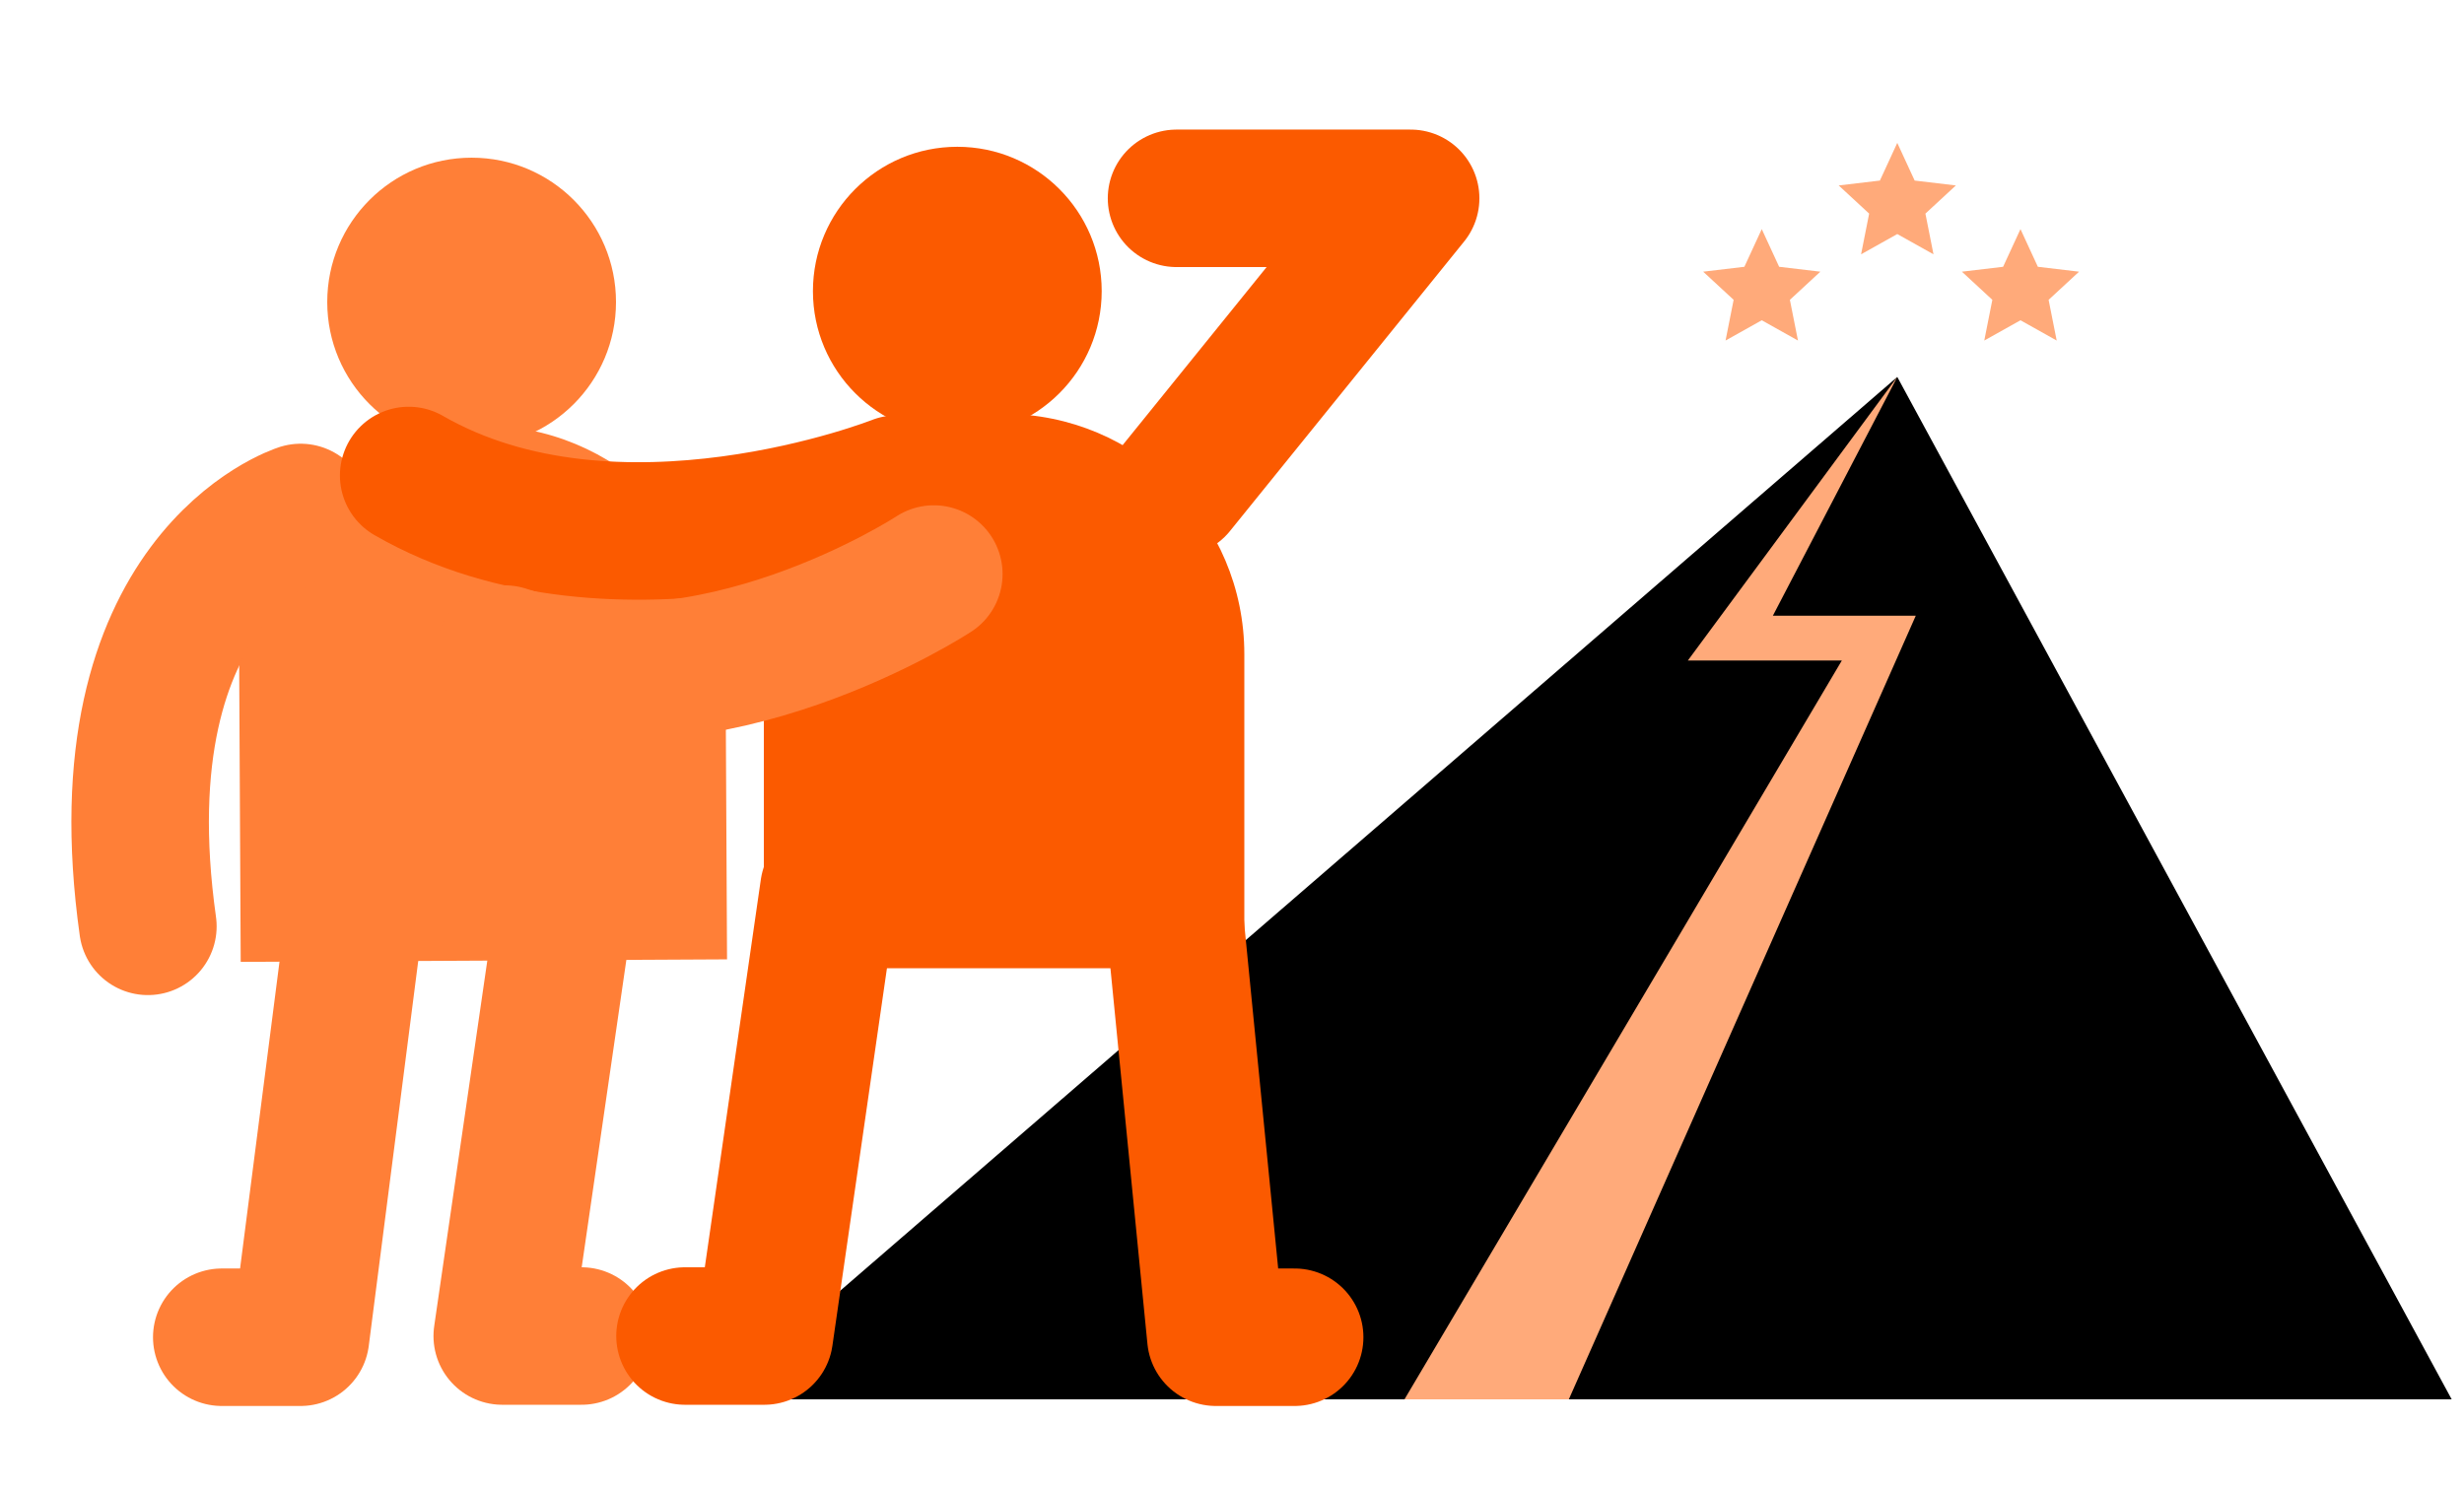 <svg width="200" height="121" viewBox="0 0 200 121" fill="none" xmlns="http://www.w3.org/2000/svg">
<path d="M154 11.6L152.589 14.658L149.245 15.055L151.717 17.341L151.061 20.645L154 19L156.939 20.645L156.283 17.341L158.755 15.055L155.411 14.658L154 11.6Z" fill="#FFAA7A"/>
<path d="M143 18.6L141.589 21.658L138.245 22.055L140.717 24.341L140.061 27.645L143 26L145.939 27.645L145.283 24.341L147.755 22.055L144.411 21.658L143 18.6Z" fill="#FFAA7A"/>
<path d="M164 18.6L162.589 21.658L159.245 22.055L161.717 24.341L161.061 27.645L164 26L166.939 27.645L166.283 24.341L168.755 22.055L165.411 21.658L164 18.6Z" fill="#FFAA7A"/>
<path d="M154 30.6L58 113.6H199L154 30.6Z" fill="black"/>
<path d="M137.001 53.621L154.001 30.6L143.901 49.986H155.501L127.34 113.6H114L149.501 53.621H137.001Z" fill="#FFAA7A"/>
<path d="M46.004 72.402L40.766 108.46H47.205" stroke="#FF7F37" stroke-width="11.161" stroke-linecap="round" stroke-linejoin="round"/>
<path d="M29.196 71.202L24.396 108.558H18" stroke="#FF7F37" stroke-width="11.161" stroke-linecap="round" stroke-linejoin="round"/>
<path d="M58.891 54.18C58.835 43.279 49.952 34.488 39.052 34.544C28.151 34.6 19.36 43.483 19.416 54.383L19.538 78.085L59.013 77.882L58.891 54.18Z" fill="#FF7F37"/>
<circle cx="11.719" cy="11.719" r="11.719" transform="matrix(-1 0 0 1 50 12.801)" fill="#FF7F37"/>
<path d="M24.403 41.602C24.403 41.602 8.004 46.802 12.004 75.202" stroke="#FF7F37" stroke-width="11.161" stroke-linecap="round" stroke-linejoin="round"/>
<path d="M67.281 72.186L62.041 108.46H55.601" stroke="#FB5A00" stroke-width="11.161" stroke-linecap="round" stroke-linejoin="round"/>
<path d="M94.998 71.07L98.69 108.558H105.086" stroke="#FB5A00" stroke-width="11.161" stroke-linecap="round" stroke-linejoin="round"/>
<path d="M72.797 39.296C72.797 39.296 50.035 48.312 33.172 38.6" stroke="#FB5A00" stroke-width="11.161" stroke-linecap="round" stroke-linejoin="round"/>
<path d="M95.498 39.6L114.5 16.1L95.498 16.1" stroke="#FB5A00" stroke-width="11.161" stroke-linecap="round" stroke-linejoin="round"/>
<path d="M62 53.1C62 42.33 70.73 33.6 81.5 33.6C92.27 33.6 101 42.33 101 53.1V78.6H62V53.1Z" fill="#FB5A00"/>
<circle cx="77.704" cy="23.635" r="11.719" fill="#FB5A00"/>
<path d="M75.797 46.6C75.797 46.6 57.5 58.601 41 53.101" stroke="#FF7F37" stroke-width="11.161" stroke-linecap="round" stroke-linejoin="round"/>
</svg>
